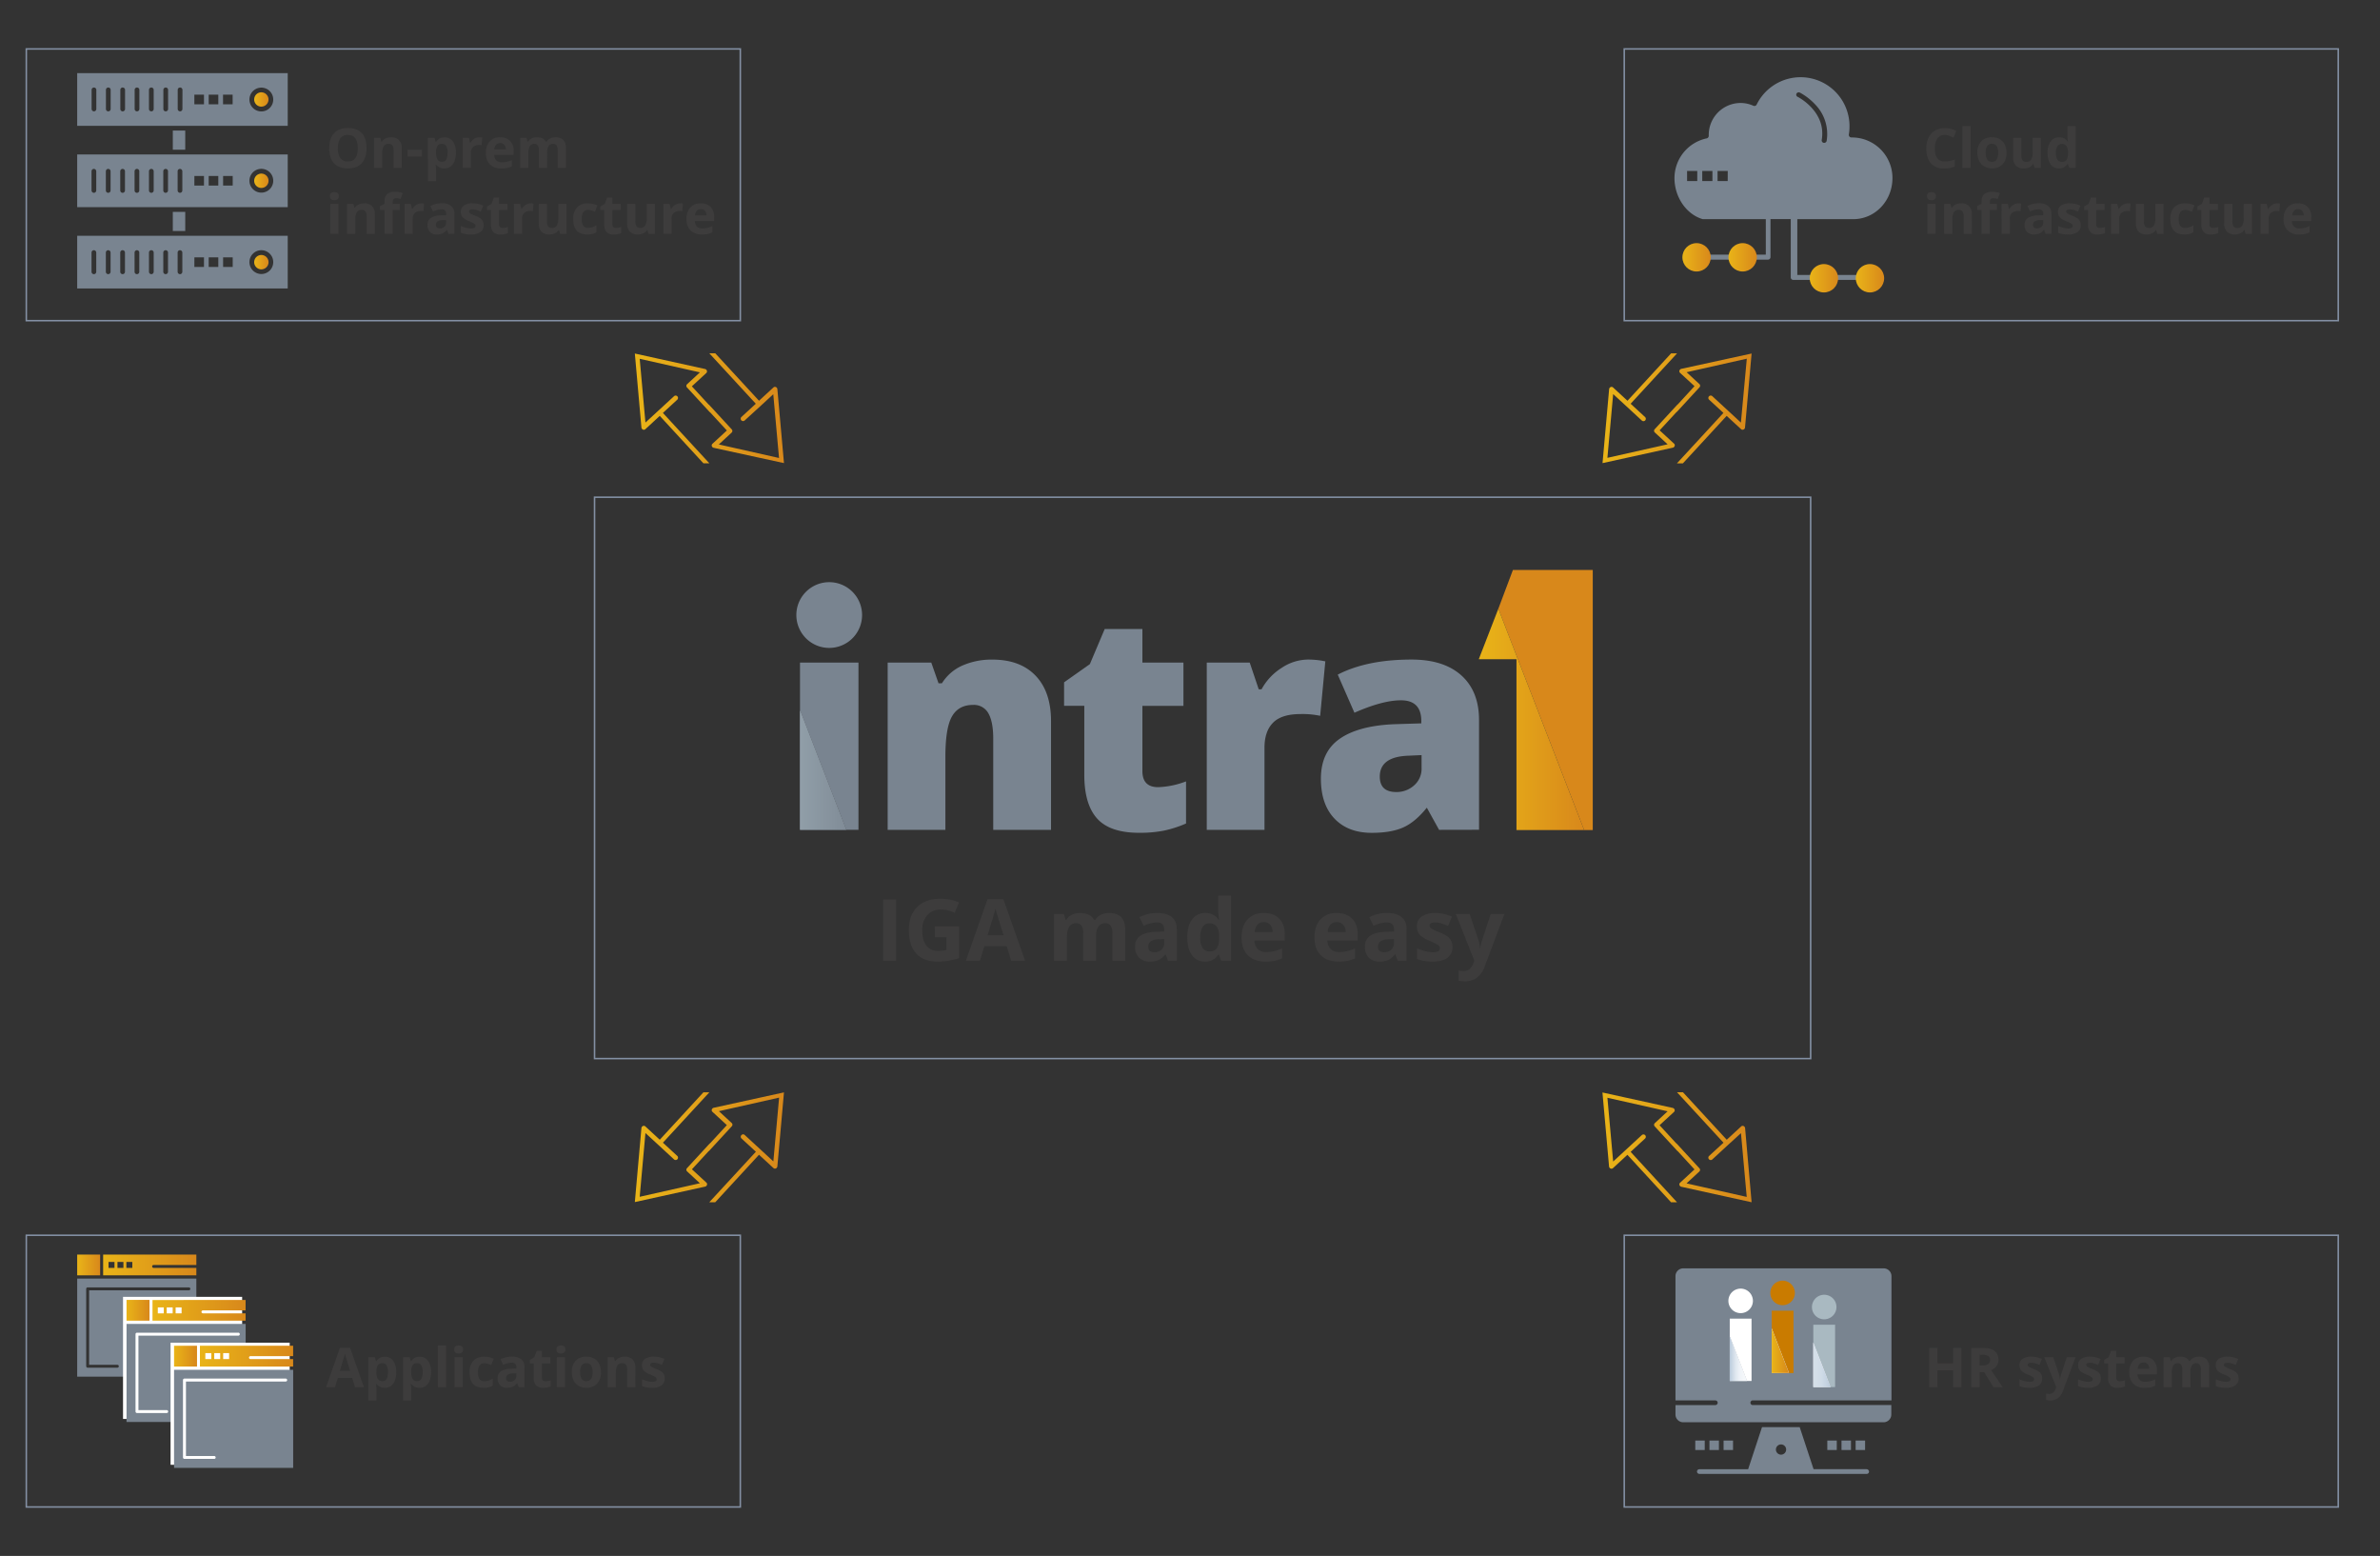<svg id="Layer_1" data-name="Layer 1" xmlns="http://www.w3.org/2000/svg" xmlns:xlink="http://www.w3.org/1999/xlink" viewBox="0 0 1200 784.28"><rect x="0" y="0" width="1200" height="784.28" fill="#333333" stroke="none"/><defs><linearGradient id="New_Gradient_Swatch_3" x1="807.93" y1="554.07" x2="883.16" y2="554.07" gradientTransform="matrix(1, 0, 0, -1, 0, 1132.36)" gradientUnits="userSpaceOnUse"><stop offset="0" stop-color="#e9b418"/><stop offset="1" stop-color="#d8881b"/></linearGradient><linearGradient id="New_Gradient_Swatch_3-2" x1="848.28" y1="129.7" x2="862.57" y2="129.7" gradientTransform="matrix(1, 0, 0, 1, 0, 0)" xlink:href="#New_Gradient_Swatch_3"/><linearGradient id="New_Gradient_Swatch_3-3" x1="871.5" y1="129.7" x2="885.8" y2="129.7" gradientTransform="matrix(1, 0, 0, 1, 0, 0)" xlink:href="#New_Gradient_Swatch_3"/><linearGradient id="New_Gradient_Swatch_3-4" x1="912.47" y1="140.26" x2="926.76" y2="140.26" gradientTransform="matrix(1, 0, 0, 1, 0, 0)" xlink:href="#New_Gradient_Swatch_3"/><linearGradient id="New_Gradient_Swatch_3-5" x1="935.7" y1="140.26" x2="949.99" y2="140.26" gradientTransform="matrix(1, 0, 0, 1, 0, 0)" xlink:href="#New_Gradient_Swatch_3"/><linearGradient id="New_Gradient_Swatch_3-6" x1="128.16" y1="132.15" x2="135.38" y2="132.15" gradientTransform="matrix(1, 0, 0, 1, 0, 0)" xlink:href="#New_Gradient_Swatch_3"/><linearGradient id="New_Gradient_Swatch_3-7" x1="128.16" y1="50.14" x2="135.38" y2="50.14" gradientTransform="matrix(1, 0, 0, 1, 0, 0)" xlink:href="#New_Gradient_Swatch_3"/><linearGradient id="New_Gradient_Swatch_3-8" x1="128.16" y1="91.13" x2="135.38" y2="91.13" gradientTransform="matrix(1, 0, 0, 1, 0, 0)" xlink:href="#New_Gradient_Swatch_3"/><linearGradient id="linear-gradient" x1="872.14" y1="684.84" x2="880.83" y2="684.84" gradientUnits="userSpaceOnUse"><stop offset="0" stop-color="#b8c9db"/><stop offset="0.15" stop-color="#cbd8e5"/><stop offset="0.38" stop-color="#e2e9f1"/><stop offset="0.6" stop-color="#eff3f8"/><stop offset="0.8" stop-color="#f4f7fa"/></linearGradient><linearGradient id="New_Gradient_Swatch_3-9" x1="893.3" y1="680.84" x2="901.99" y2="680.84" gradientTransform="matrix(1, 0, 0, 1, 0, 0)" xlink:href="#New_Gradient_Swatch_3"/><linearGradient id="linear-gradient-2" x1="914.27" y1="687.92" x2="922.97" y2="687.92" gradientUnits="userSpaceOnUse"><stop offset="0.2" stop-color="#d4dfe9"/><stop offset="0.5" stop-color="#cfdbe7"/><stop offset="0.83" stop-color="#c2d1e0"/><stop offset="1" stop-color="#b8c9db"/></linearGradient><linearGradient id="New_Gradient_Swatch_1" x1="313.07" y1="388.11" x2="434.92" y2="388.11" gradientUnits="userSpaceOnUse"><stop offset="0.2" stop-color="#a9b9c1"/><stop offset="0.41" stop-color="#a5b4bd"/><stop offset="0.65" stop-color="#98a7b0"/><stop offset="0.89" stop-color="#84909b"/><stop offset="1" stop-color="#798490"/></linearGradient><linearGradient id="New_Gradient_Swatch_3-10" x1="745.6" y1="362.63" x2="798.73" y2="362.63" gradientTransform="matrix(1, 0, 0, 1, 0, 0)" xlink:href="#New_Gradient_Swatch_3"/><linearGradient id="New_Gradient_Swatch_3-11" x1="52.01" y1="637.62" x2="98.96" y2="637.62" gradientTransform="matrix(1, 0, 0, 1, 0, 0)" xlink:href="#New_Gradient_Swatch_3"/><linearGradient id="New_Gradient_Swatch_3-12" x1="38.92" y1="637.62" x2="50.51" y2="637.62" gradientTransform="matrix(1, 0, 0, 1, 0, 0)" xlink:href="#New_Gradient_Swatch_3"/><linearGradient id="New_Gradient_Swatch_3-13" x1="76.89" y1="660.47" x2="123.83" y2="660.47" gradientTransform="matrix(1, 0, 0, 1, 0, 0)" xlink:href="#New_Gradient_Swatch_3"/><linearGradient id="New_Gradient_Swatch_3-14" x1="63.8" y1="660.47" x2="75.38" y2="660.47" gradientTransform="matrix(1, 0, 0, 1, 0, 0)" xlink:href="#New_Gradient_Swatch_3"/><linearGradient id="New_Gradient_Swatch_3-15" x1="100.85" y1="683.58" x2="147.8" y2="683.58" gradientTransform="matrix(1, 0, 0, 1, 0, 0)" xlink:href="#New_Gradient_Swatch_3"/><linearGradient id="New_Gradient_Swatch_3-16" x1="87.76" y1="683.58" x2="99.34" y2="683.58" gradientTransform="matrix(1, 0, 0, 1, 0, 0)" xlink:href="#New_Gradient_Swatch_3"/><linearGradient id="New_Gradient_Swatch_3-17" x1="320.05" y1="578.3" x2="395.28" y2="578.3" gradientTransform="matrix(1, 0, 0, 1, 0, 0)" xlink:href="#New_Gradient_Swatch_3"/><linearGradient id="New_Gradient_Swatch_3-18" x1="807.93" y1="907.87" x2="883.16" y2="907.87" gradientTransform="translate(0 -702.04)" xlink:href="#New_Gradient_Swatch_3"/><linearGradient id="New_Gradient_Swatch_3-19" x1="320.05" y1="224.5" x2="395.28" y2="224.5" gradientTransform="matrix(1, 0, 0, -1, 0, 430.32)" xlink:href="#New_Gradient_Swatch_3"/></defs><path d="M847.72,598.2a1.31,1.31,0,0,1-.93-.85,1.11,1.11,0,0,1,.28-1.16l7.3-6.73L846,580.34a1.39,1.39,0,0,1-.31-.23l-11.36-12.32a1.15,1.15,0,0,1,0-1.63l6.49-6-30.36-6.82,2.9,32.14,6.38-5.88,8.1-7.48a1.2,1.2,0,0,1,1.63,1.76l-7.3,6.73L845.54,606h-3l-22-23.9-7.3,6.73a1.09,1.09,0,0,1-1.2.17,1.26,1.26,0,0,1-.75-1l-3.33-37.32,35.44,7.78a1.31,1.31,0,0,1,.93.85,1.1,1.1,0,0,1-.28,1.16l-7.3,6.72,8.42,9.13a1.14,1.14,0,0,1,.31.23l11.35,12.32a1.15,1.15,0,0,1,0,1.63l-6.48,6,30.35,6.82-2.9-32.14L871.4,577l-8.11,7.48a1.2,1.2,0,0,1-1.62-1.76L869,576l-23.45-25.44h3l22.08,23.94,7.29-6.73a1.13,1.13,0,0,1,1.21-.17,1.31,1.31,0,0,1,.75,1L883.16,606Z" fill="url(#New_Gradient_Swatch_3)"/><rect x="299.77" y="250.63" width="613.16" height="282.96" fill="none" stroke="#8390a4" stroke-miterlimit="10" stroke-width="0.77"/><path d="M942.69,133.47a6.41,6.41,0,0,0-6.27,5.13H926c0-.17-.09-.34-.13-.5s0,0,0-.09a1.72,1.72,0,0,0-.17-.46s0,0,0-.09a1.32,1.32,0,0,0-.21-.41s0-.05,0-.05c-.09-.17-.17-.29-.25-.42h0a3.32,3.32,0,0,0-.3-.42l0,0c-.09-.13-.21-.25-.3-.38l0,0a1.33,1.33,0,0,0-.33-.34l0,0c-.12-.12-.25-.21-.37-.34h0a4.28,4.28,0,0,0-.38-.29l0,0-.38-.26s0,0-.09,0a1.88,1.88,0,0,0-.42-.22,0,0,0,0,1,0,0l-.46-.21h0a3,3,0,0,1-.46-.17h-.09l-.46-.12h-.09c-.16,0-.33,0-.5-.09h-.08c-.17,0-.34,0-.51,0a2.07,2.07,0,0,0-.5,0h-.09a1.76,1.76,0,0,0-.5.09h-.09l-.46.12h-.08a2,2,0,0,0-.47.17h0a2.35,2.35,0,0,0-.46.21,0,0,0,0,0,0,0c-.13.09-.3.13-.42.22s0,0-.09,0l-.37.26-.05,0c-.12.09-.25.21-.37.29h0c-.13.13-.26.22-.38.34l0,0-.34.34,0,0c-.09.13-.21.25-.3.38l0,0c-.08.13-.17.25-.29.42h0c-.09.13-.17.3-.26.42s0,.05,0,.05-.12.29-.21.41,0,0,0,.09-.13.29-.17.46,0,0,0,.09-.09.33-.13.5h-7.78V110.46H935c10.77-.33,19.18-9.46,19.18-20.73a20.42,20.42,0,0,0-20.36-20.44h-.34a1.35,1.35,0,0,1-1-.46,1.33,1.33,0,0,1-.3-1,23.29,23.29,0,0,0,.34-4.12,24.67,24.67,0,0,0-46.81-11,1.26,1.26,0,0,1-1.68.59,15.67,15.67,0,0,0-6.48-1.39,16.09,16.09,0,0,0-16,16.11v.42a1.31,1.31,0,0,1-1,1.3,20.5,20.5,0,0,0-16.28,20c0,9.63,6,18.34,14.26,20.73h31.79v17.88H885c0-.17-.09-.34-.13-.5v-.09a1.72,1.72,0,0,0-.17-.46s0,0,0-.09a1.38,1.38,0,0,0-.21-.42,0,0,0,0,0,0,0c-.09-.17-.17-.29-.25-.42h0a2.32,2.32,0,0,0-.3-.42l0,0c-.08-.13-.21-.26-.29-.38l0,0a1.19,1.19,0,0,0-.33-.34l0,0-.75-.63,0,0a4.06,4.06,0,0,0-.43-.26s0,0-.08,0a2.06,2.06,0,0,0-.42-.21,0,0,0,0,1,0,0c-.17-.09-.3-.13-.47-.21s-.33-.13-.46-.17h-.08l-.46-.13h-.09c-.17,0-.34,0-.5-.08h-.09c-.17,0-.33,0-.5,0a2.19,2.19,0,0,0-.51,0h-.08a2.26,2.26,0,0,0-.51.08h-.08l-.46.13H877a1.68,1.68,0,0,0-.46.17,1.88,1.88,0,0,0-.46.21,0,0,0,0,0,0,0c-.13.09-.3.13-.42.21s-.05,0-.09,0a3.08,3.08,0,0,1-.42.26l0,0c-.25.21-.55.42-.76.63l0,0-.34.34,0,0c-.08.12-.21.25-.29.38l0,0c-.08.12-.16.25-.29.42h0l-.25.42a0,0,0,0,1,0,0c-.09.13-.13.3-.21.42s-.05,0-.05.09-.12.29-.16.46v.09c0,.16-.09.33-.13.5H861.9a6.39,6.39,0,1,0,0,2.52h10.47a6.39,6.39,0,0,0,12.53,0h6.52a1.26,1.26,0,0,0,1.26-1.26V110.42H902.9v29.4a1.26,1.26,0,0,0,1.26,1.26h9.09a6.39,6.39,0,0,0,12.53,0h10.47a6.39,6.39,0,0,0,12.66-1.26A6.13,6.13,0,0,0,942.69,133.47ZM905.76,47.25a1.32,1.32,0,0,1,1.73-.58,29.78,29.78,0,0,1,7.74,6A21.32,21.32,0,0,1,921,71a1.24,1.24,0,0,1-1.27,1h-.21a1.26,1.26,0,0,1-1-1.47c1-5.93-.71-11.36-5-16.11a27.89,27.89,0,0,0-7-5.55A1.2,1.2,0,0,1,905.76,47.25Zm-50,44h-5.13V86.16h5.13Zm7.65,0h-5.13V86.16h5.13Zm7.7,0H866V86.16h5.13Z" fill="#798490"/><circle cx="855.42" cy="129.7" r="7.15" fill="url(#New_Gradient_Swatch_3-2)"/><circle cx="878.65" cy="129.7" r="7.15" fill="url(#New_Gradient_Swatch_3-3)"/><circle cx="919.62" cy="140.26" r="7.15" fill="url(#New_Gradient_Swatch_3-4)"/><circle cx="942.84" cy="140.26" r="7.15" fill="url(#New_Gradient_Swatch_3-5)"/><path d="M38.92,104.42H145.07V77.87H38.92ZM131.77,85.1a6,6,0,1,1-6,6A6,6,0,0,1,131.77,85.1Zm-19.28,3.61h4.84v4.84h-4.84Zm-7.26,0h4.84v4.84h-4.84Zm-7.22,0h4.84v4.84H98Zm-8.45-2.39a1.19,1.19,0,0,1,1.18-1.19,1.22,1.22,0,0,1,1.19,1.19V96a1.19,1.19,0,0,1-1.19,1.19A1.22,1.22,0,0,1,89.56,96Zm-7.23,0a1.19,1.19,0,0,1,2.38,0V96a1.19,1.19,0,0,1-2.38,0Zm-7.22,0a1.19,1.19,0,0,1,2.38,0V96a1.19,1.19,0,0,1-2.38,0Zm-7.26,0a1.19,1.19,0,1,1,2.38,0V96a1.19,1.19,0,1,1-2.38,0Zm-7.22,0a1.19,1.19,0,0,1,2.38,0V96a1.19,1.19,0,0,1-2.38,0Zm-7.26,0a1.19,1.19,0,0,1,2.38,0V96a1.19,1.19,0,1,1-2.38,0Zm-7.22,0a1.19,1.19,0,0,1,1.19-1.19,1.23,1.23,0,0,1,1.19,1.19V96a1.2,1.2,0,0,1-1.19,1.19A1.22,1.22,0,0,1,46.15,96Z" fill="#798490"/><rect x="87.13" y="106.8" width="6.27" height="9.64" fill="#798490"/><rect x="87.13" y="65.81" width="6.27" height="9.65" fill="#798490"/><path d="M131.77,135.77a3.62,3.62,0,1,0-3.61-3.61A3.62,3.62,0,0,0,131.77,135.77Z" fill="url(#New_Gradient_Swatch_3-6)"/><path d="M131.77,46.53a3.61,3.61,0,1,0,3.61,3.61A3.62,3.62,0,0,0,131.77,46.53Z" fill="url(#New_Gradient_Swatch_3-7)"/><path d="M38.92,36.88V63.43H145.07V36.88Zm9.65,18.06a1.2,1.2,0,0,1-1.19,1.19,1.22,1.22,0,0,1-1.19-1.19V45.3a1.19,1.19,0,0,1,1.19-1.19,1.22,1.22,0,0,1,1.19,1.19Zm7.22,0a1.19,1.19,0,0,1-2.38,0V45.3a1.19,1.19,0,1,1,2.38,0Zm7.26,0a1.19,1.19,0,0,1-2.38,0V45.3a1.19,1.19,0,0,1,2.38,0Zm7.22,0a1.19,1.19,0,0,1-2.38,0V45.3a1.19,1.19,0,0,1,2.38,0Zm7.22,0a1.19,1.19,0,0,1-2.38,0V45.3a1.19,1.19,0,0,1,2.38,0Zm7.26,0a1.19,1.19,0,0,1-2.38,0V45.3a1.19,1.19,0,0,1,2.38,0Zm7.22,0a1.19,1.19,0,0,1-1.19,1.19,1.22,1.22,0,0,1-1.18-1.19V45.3a1.18,1.18,0,0,1,1.18-1.19A1.21,1.21,0,0,1,92,45.3Zm10.88-2.38H98V47.72h4.84Zm7.22,0h-4.84V47.72h4.84Zm7.22,0h-4.84V47.72h4.84Zm14.48,3.61a6,6,0,1,1,6-6A6,6,0,0,1,131.77,56.17Z" fill="#798490"/><path d="M38.92,145.41H145.07V118.86H38.92Zm92.85-19.29a6,6,0,1,1-6,6A6,6,0,0,1,131.77,126.12Zm-19.28,3.61h4.84v4.84h-4.84Zm-7.26,0h4.84v4.84h-4.84Zm-7.22,0h4.84v4.84H98Zm-8.45-2.42a1.19,1.19,0,0,1,1.18-1.19,1.22,1.22,0,0,1,1.19,1.19V137a1.19,1.19,0,0,1-1.19,1.2,1.22,1.22,0,0,1-1.18-1.2Zm-7.23,0a1.19,1.19,0,0,1,2.38,0V137a1.19,1.19,0,1,1-2.38,0Zm-7.22,0a1.19,1.19,0,0,1,2.38,0V137a1.19,1.19,0,1,1-2.38,0Zm-7.26,0a1.19,1.19,0,0,1,2.38,0V137a1.19,1.19,0,1,1-2.38,0Zm-7.22,0a1.19,1.19,0,0,1,2.38,0V137a1.19,1.19,0,1,1-2.38,0Zm-7.26,0a1.19,1.19,0,1,1,2.38,0V137a1.19,1.19,0,1,1-2.38,0Zm-7.22,0a1.19,1.19,0,0,1,1.19-1.19,1.23,1.23,0,0,1,1.19,1.19V137a1.2,1.2,0,0,1-1.19,1.2,1.22,1.22,0,0,1-1.19-1.2Z" fill="#798490"/><path d="M131.77,94.74a3.62,3.62,0,1,0-3.61-3.61A3.62,3.62,0,0,0,131.77,94.74Z" fill="url(#New_Gradient_Swatch_3-8)"/><path d="M883.86,705.9h69.82V643.24a3.92,3.92,0,0,0-3.91-3.91H848.69a3.92,3.92,0,0,0-3.91,3.91V705.9h20.11a1.18,1.18,0,0,1,1.17,1.17,1.21,1.21,0,0,1-1.17,1.18H844.78V713a3.92,3.92,0,0,0,3.91,3.91h101a3.92,3.92,0,0,0,3.91-3.91v-4.77H883.86a1.18,1.18,0,1,1,0-2.35Z" fill="#798490"/><path d="M941.12,740.56H914.41l-7-21.2h-19l-7,21.23h-24.6a1.18,1.18,0,0,0-1.18,1.18,1.21,1.21,0,0,0,1.18,1.17H941.2a1.17,1.17,0,0,0,1.17-1.17A1.27,1.27,0,0,0,941.12,740.56ZM898,733.24a2.58,2.58,0,1,1,0-5.16,2.58,2.58,0,1,1,0,5.16Z" fill="#798490"/><rect x="854.76" y="726.12" width="4.77" height="4.77" fill="#798490"/><rect x="861.91" y="726.12" width="4.77" height="4.77" fill="#798490"/><rect x="869.03" y="726.12" width="4.77" height="4.77" fill="#798490"/><rect x="921.33" y="726.12" width="4.77" height="4.77" fill="#798490"/><rect x="928.49" y="726.12" width="4.77" height="4.77" fill="#798490"/><rect x="935.61" y="726.12" width="4.77" height="4.77" fill="#798490"/><path d="M877.6,661.9a6.18,6.18,0,1,0-6.14-6.15A6.17,6.17,0,0,0,877.6,661.9Z" fill="#fff"/><polygon points="883.13 696.09 883.13 664.66 872.14 664.66 872.14 673.59 880.83 696.09 883.13 696.09" fill="#fff"/><polygon points="880.83 696.09 872.14 673.59 872.14 696.09 880.83 696.09" fill="#fff"/><polygon points="880.83 696.09 872.14 673.59 872.14 696.09 880.83 696.09" fill="url(#linear-gradient)"/><path d="M898.76,657.9a6.18,6.18,0,1,0-6.15-6.15A6.18,6.18,0,0,0,898.76,657.9Z" fill="#c97b00"/><polygon points="904.29 692.09 904.29 660.66 893.3 660.66 893.3 669.59 901.99 692.09 904.29 692.09" fill="#c97b00"/><polygon points="901.99 692.09 893.3 669.59 893.3 692.09 901.99 692.09" fill="#fff"/><polygon points="901.99 692.09 893.3 669.59 893.3 692.09 901.99 692.09" fill="url(#New_Gradient_Swatch_3-9)"/><path d="M919.73,665a6.18,6.18,0,1,0-6.14-6.14A6.12,6.12,0,0,0,919.73,665Z" fill="#a9b9c1"/><polygon points="925.26 699.17 925.26 667.74 914.27 667.74 914.27 676.68 922.97 699.17 925.26 699.17" fill="#a9b9c1"/><polygon points="922.97 699.17 914.27 676.68 914.27 699.17 922.97 699.17" fill="#fff"/><polygon points="922.97 699.17 914.27 676.68 914.27 699.17 922.97 699.17" fill="url(#linear-gradient-2)"/><path d="M445.29,484.26V453.4h6.55v30.86Z" fill="#3d3c3c"/><path d="M471.33,466.93h12.24v16a34.18,34.18,0,0,1-5.6,1.37,36.73,36.73,0,0,1-5.38.39q-7,0-10.67-4.11t-3.69-11.79q0-7.49,4.28-11.66T474.37,453a22.89,22.89,0,0,1,9.16,1.9l-2.18,5.24a15.46,15.46,0,0,0-7-1.69,8.7,8.7,0,0,0-6.8,2.85,11.06,11.06,0,0,0-2.55,7.66q0,5,2.06,7.68a7.11,7.11,0,0,0,6,2.65,21.2,21.2,0,0,0,4.16-.42v-6.44h-5.84Z" fill="#3d3c3c"/><path d="M509.82,484.26l-2.24-7.34H496.33l-2.24,7.34H487l10.9-31h8l10.94,31ZM506,471.43q-3.11-10-3.5-11.3c-.26-.87-.44-1.56-.56-2.07q-.69,2.7-4,13.37Z" fill="#3d3c3c"/><path d="M552.62,484.26h-6.44V470.48a7,7,0,0,0-.86-3.84,3,3,0,0,0-2.69-1.27,3.9,3.9,0,0,0-3.59,1.81c-.75,1.21-1.12,3.21-1.12,6v11.1h-6.44v-23.6h4.92l.87,3h.35a6.6,6.6,0,0,1,2.75-2.55,9,9,0,0,1,4.12-.92q5.29,0,7.18,3.47h.57a6.37,6.37,0,0,1,2.79-2.56,9.45,9.45,0,0,1,4.17-.91q4,0,6.07,2.06c1.38,1.38,2.06,3.58,2.06,6.6v15.39h-6.46V470.48a7,7,0,0,0-.85-3.84,3,3,0,0,0-2.69-1.27,4,4,0,0,0-3.54,1.69q-1.17,1.68-1.17,5.36Z" fill="#3d3c3c"/><path d="M588.93,484.26l-1.24-3.2h-.17a9.54,9.54,0,0,1-3.35,2.84,10.93,10.93,0,0,1-4.48.79,7.25,7.25,0,0,1-5.36-1.95,7.44,7.44,0,0,1-2-5.53,6.24,6.24,0,0,1,2.63-5.54q2.63-1.79,7.93-2l4.09-.12v-1q0-3.58-3.67-3.59a16.73,16.73,0,0,0-6.65,1.71l-2.13-4.34a19,19,0,0,1,9-2.14q4.75,0,7.29,2.07t2.53,6.29v15.73ZM587,473.33l-2.49.08a8.13,8.13,0,0,0-4.18,1,3.2,3.2,0,0,0-1.37,2.83q0,2.73,3.12,2.73a4.93,4.93,0,0,0,3.58-1.29,4.5,4.5,0,0,0,1.34-3.42Z" fill="#3d3c3c"/><path d="M607.54,484.69a7.67,7.67,0,0,1-6.54-3.23c-1.58-2.16-2.38-5.14-2.38-9s.81-6.88,2.42-9a7.86,7.86,0,0,1,6.66-3.25,7.7,7.7,0,0,1,6.8,3.47h.21a26.64,26.64,0,0,1-.48-4.71v-7.56h6.46v32.85h-4.94l-1.25-3.06h-.27A7.37,7.37,0,0,1,607.54,484.69Zm2.25-5.13a4.38,4.38,0,0,0,3.63-1.44c.76-1,1.18-2.58,1.25-4.88v-.69c0-2.54-.39-4.35-1.17-5.45a4.34,4.34,0,0,0-3.81-1.65,3.78,3.78,0,0,0-3.35,1.83,9.8,9.8,0,0,0-1.19,5.31,9.24,9.24,0,0,0,1.2,5.22A3.92,3.92,0,0,0,609.79,479.56Z" fill="#3d3c3c"/><path d="M638.11,484.69q-5.7,0-8.91-3.15T626,472.63q0-5.94,3-9.17a10.55,10.55,0,0,1,8.2-3.25q5,0,7.79,2.86t2.79,7.87v3.13H632.51a6.2,6.2,0,0,0,1.63,4.28,5.69,5.69,0,0,0,4.26,1.54,17.5,17.5,0,0,0,4-.44,21.13,21.13,0,0,0,4-1.41v5a15.59,15.59,0,0,1-3.61,1.26A23.14,23.14,0,0,1,638.11,484.69Zm-.91-19.89a4.09,4.09,0,0,0-3.21,1.3,6,6,0,0,0-1.33,3.68h9a5.32,5.32,0,0,0-1.25-3.68A4.19,4.19,0,0,0,637.2,464.8Z" fill="#3d3c3c"/><path d="M674.89,484.69q-5.7,0-8.91-3.15t-3.21-8.91q0-5.94,3-9.17a10.55,10.55,0,0,1,8.2-3.25c3.34,0,5.93,1,7.79,2.86s2.79,4.52,2.79,7.87v3.13H669.29a6.2,6.2,0,0,0,1.63,4.28,5.72,5.72,0,0,0,4.27,1.54,17.47,17.47,0,0,0,4-.44,20.89,20.89,0,0,0,4-1.41v5a15.59,15.59,0,0,1-3.61,1.26A23.14,23.14,0,0,1,674.89,484.69ZM674,464.8a4.09,4.09,0,0,0-3.21,1.3,6.05,6.05,0,0,0-1.33,3.68h9a5.32,5.32,0,0,0-1.25-3.68A4.19,4.19,0,0,0,674,464.8Z" fill="#3d3c3c"/><path d="M704.75,484.26l-1.25-3.2h-.17A9.54,9.54,0,0,1,700,483.9a10.9,10.9,0,0,1-4.48.79,7.26,7.26,0,0,1-5.36-1.95,7.44,7.44,0,0,1-1.95-5.53,6.24,6.24,0,0,1,2.63-5.54c1.75-1.19,4.4-1.85,7.93-2l4.1-.12v-1q0-3.58-3.68-3.59a16.77,16.77,0,0,0-6.65,1.71l-2.13-4.34a19.08,19.08,0,0,1,9-2.14q4.74,0,7.28,2.07t2.53,6.29v15.73Zm-1.9-10.93-2.5.08a8.13,8.13,0,0,0-4.18,1,3.2,3.2,0,0,0-1.37,2.83c0,1.82,1,2.73,3.13,2.73a4.92,4.92,0,0,0,3.57-1.29,4.51,4.51,0,0,0,1.35-3.42Z" fill="#3d3c3c"/><path d="M732.34,477.25a6.51,6.51,0,0,1-2.52,5.54c-1.68,1.26-4.2,1.9-7.55,1.9a23.85,23.85,0,0,1-4.39-.35,16,16,0,0,1-3.4-1V478a22,22,0,0,0,4,1.42,16.39,16.39,0,0,0,4,.57c2.34,0,3.51-.68,3.51-2a1.67,1.67,0,0,0-.47-1.23,6.56,6.56,0,0,0-1.6-1.08c-.76-.4-1.78-.87-3-1.41a18.37,18.37,0,0,1-4-2.11A5.79,5.79,0,0,1,715,469.9a7.33,7.33,0,0,1-.58-3.1,5.59,5.59,0,0,1,2.44-4.86,11.84,11.84,0,0,1,6.91-1.73,19.64,19.64,0,0,1,8.3,1.86l-1.94,4.65c-1.19-.51-2.29-.92-3.32-1.25a10.49,10.49,0,0,0-3.14-.48c-1.9,0-2.85.51-2.85,1.54a1.8,1.8,0,0,0,.91,1.5,25.63,25.63,0,0,0,4,1.88,18.39,18.39,0,0,1,4.05,2.09,6.14,6.14,0,0,1,1.9,2.23A6.9,6.9,0,0,1,732.34,477.25Z" fill="#3d3c3c"/><path d="M734,460.66h7l4.46,13.28a18.34,18.34,0,0,1,.78,4.1h.12a18.43,18.43,0,0,1,.91-4.1l4.37-13.28h6.91l-10,26.62a11.49,11.49,0,0,1-3.92,5.54,9.88,9.88,0,0,1-5.94,1.83,14.9,14.9,0,0,1-3.27-.36v-5.11a10.6,10.6,0,0,0,2.53.28,4.57,4.57,0,0,0,3-1,6.7,6.7,0,0,0,2-3.15l.38-1.16Z" fill="#3d3c3c"/><path d="M418,326.59a16.57,16.57,0,1,0-16.48-16.48A16.57,16.57,0,0,0,418,326.59Z" fill="#798490"/><polygon points="432.84 418.27 432.84 333.99 403.36 333.99 403.36 357.95 426.68 418.27 432.84 418.27" fill="#798490"/><polygon points="426.68 418.27 403.36 357.95 403.36 418.27 426.68 418.27" fill="#798490"/><polygon points="426.68 418.27 403.36 357.95 403.36 418.27 426.68 418.27" fill="url(#New_Gradient_Swatch_1)"/><polygon points="762.82 287.29 755.46 306.85 798.73 418.41 803.07 418.41 803.07 287.29 762.82 287.29" fill="#d8881b"/><polygon points="745.6 332.3 764.61 332.3 764.61 418.41 798.73 418.41 755.46 306.85 745.6 332.3" fill="url(#New_Gradient_Swatch_3-10)"/><path d="M500.79,418.29v-46q0-8.4-2.42-12.69a8.29,8.29,0,0,0-7.78-4.28c-4.92,0-8.46,2-10.65,5.88s-3.27,10.65-3.27,20.18v36.92H447.56V334h22l3.65,10.42h1.71a23.11,23.11,0,0,1,10.31-8.94,36.5,36.5,0,0,1,15.15-3q14,0,21.77,8.11t7.78,22.86v54.86Z" fill="#798490"/><path d="M583.93,396.78A43.21,43.21,0,0,0,598,393.87v21.22a57.27,57.27,0,0,1-11.2,3.61,63.41,63.41,0,0,1-12.47,1.08q-14.67,0-21.15-7.18t-6.47-22.08V355.76h-10.2V343.92l13-9.16L557,317.05H576V334h20.69v21.81H576v32.83Q576,396.78,583.93,396.78Z" fill="#798490"/><path d="M659.37,332.46a42.82,42.82,0,0,1,7.22.59l1.64.3-2.6,27.47a42.72,42.72,0,0,0-9.91-.89q-9.53,0-13.84,4.35t-4.32,12.55v41.46H608.45V334h21.67l4.54,13.47h1.41a29.09,29.09,0,0,1,10.16-10.83A24.29,24.29,0,0,1,659.37,332.46Z" fill="#798490"/><path d="M725.59,418.29l-6.18-11.17q-5.88,7.31-12,10t-15.78,2.68q-11.91,0-18.76-7.15T666,392.53q0-13.47,9.38-20.06t27.17-7.41l14.07-.44v-1.19q0-10.43-10.27-10.43-9.24,0-23.45,6.26l-8.41-19.21q14.73-7.59,37.22-7.59,16.23,0,25.12,8t8.9,22.48v55.31ZM704,399.23a13.1,13.1,0,0,0,9-3.35,11.09,11.09,0,0,0,3.76-8.71v-6.55l-6.7.3q-14.37.52-14.37,10.57Q695.73,399.23,704,399.23Z" fill="#798490"/><rect x="818.95" y="622.65" width="360" height="136.96" fill="none" stroke="#8390a4" stroke-miterlimit="10" stroke-width="0.77"/><rect x="13.27" y="622.65" width="360" height="136.96" fill="none" stroke="#8390a4" stroke-miterlimit="10" stroke-width="0.77"/><path d="M184.81,74.7q0,4.92-2.43,7.56t-7,2.64q-4.54,0-7-2.64C166.78,80.5,166,78,166,74.68s.82-5.81,2.45-7.55,4-2.61,7-2.61,5.37.88,7,2.63S184.81,71.42,184.81,74.7Zm-14.45,0a8.26,8.26,0,0,0,1.26,5,4.42,4.42,0,0,0,3.77,1.68c3.35,0,5-2.22,5-6.68s-1.66-6.69-5-6.69a4.45,4.45,0,0,0-3.78,1.69A8.21,8.21,0,0,0,170.36,74.7Z" fill="#3d3c3c"/><path d="M202.57,84.63h-4.13V75.79a4.34,4.34,0,0,0-.58-2.46,2.12,2.12,0,0,0-1.86-.82,2.78,2.78,0,0,0-2.5,1.16,7.11,7.11,0,0,0-.78,3.84v7.12h-4.13V69.49h3.16l.55,1.94h.23a4.35,4.35,0,0,1,1.91-1.66,6.35,6.35,0,0,1,2.75-.56,5.3,5.3,0,0,1,4,1.42,5.77,5.77,0,0,1,1.37,4.13Z" fill="#3d3c3c"/><path d="M205.48,78.89V75.5h7.27v3.39Z" fill="#3d3c3c"/><path d="M224.06,84.9A5,5,0,0,1,219.88,83h-.22c.14,1.26.22,2,.22,2.19v6.13h-4.13V69.49h3.35l.59,2h.19a4.77,4.77,0,0,1,4.29-2.24,4.91,4.91,0,0,1,4.2,2.07A9.58,9.58,0,0,1,229.88,77a11.3,11.3,0,0,1-.71,4.22,6,6,0,0,1-2,2.72A5.23,5.23,0,0,1,224.06,84.9Zm-1.22-12.39a2.59,2.59,0,0,0-2.23.94,5.36,5.36,0,0,0-.73,3.11V77a6.4,6.4,0,0,0,.72,3.49,2.6,2.6,0,0,0,2.3,1.06q2.78,0,2.77-4.58a6.58,6.58,0,0,0-.68-3.35A2.33,2.33,0,0,0,222.84,72.51Z" fill="#3d3c3c"/><path d="M241.75,69.21a6.71,6.71,0,0,1,1.39.12l-.31,3.87a4.75,4.75,0,0,0-1.22-.13,4.37,4.37,0,0,0-3.08,1,3.71,3.71,0,0,0-1.1,2.85v7.7H233.3V69.49h3.13L237,72h.2a5.7,5.7,0,0,1,1.9-2.06A4.77,4.77,0,0,1,241.75,69.21Z" fill="#3d3c3c"/><path d="M252.74,84.9a7.79,7.79,0,0,1-5.71-2A7.64,7.64,0,0,1,245,77.17a8.41,8.41,0,0,1,1.9-5.89,6.81,6.81,0,0,1,5.27-2.07,6.69,6.69,0,0,1,5,1.82,7,7,0,0,1,1.79,5.06v2h-9.76a4,4,0,0,0,1,2.75,3.66,3.66,0,0,0,2.73,1,11.29,11.29,0,0,0,2.59-.29,13.49,13.49,0,0,0,2.55-.9v3.19a10.12,10.12,0,0,1-2.32.81A15,15,0,0,1,252.74,84.9Zm-.58-12.76a2.63,2.63,0,0,0-2.06.84,3.86,3.86,0,0,0-.85,2.36h5.8a3.46,3.46,0,0,0-.8-2.36A2.71,2.71,0,0,0,252.16,72.14Z" fill="#3d3c3c"/><path d="M275.83,84.63H271.7V75.79a4.53,4.53,0,0,0-.54-2.46,1.94,1.94,0,0,0-1.73-.82,2.5,2.5,0,0,0-2.3,1.16,7.66,7.66,0,0,0-.72,3.84v7.12h-4.13V69.49h3.15l.56,1.94h.23A4.15,4.15,0,0,1,268,69.8a5.64,5.64,0,0,1,2.64-.59c2.27,0,3.8.74,4.61,2.22h.36a4.1,4.1,0,0,1,1.8-1.64,6,6,0,0,1,2.67-.58A5.26,5.26,0,0,1,284,70.53a5.8,5.8,0,0,1,1.32,4.23v9.87h-4.14V75.79a4.44,4.44,0,0,0-.55-2.46,1.92,1.92,0,0,0-1.73-.82,2.56,2.56,0,0,0-2.26,1.08,6.17,6.17,0,0,0-.76,3.44Z" fill="#3d3c3c"/><path d="M166.34,98.86c0-1.35.75-2,2.25-2s2.25.67,2.25,2a2,2,0,0,1-.56,1.5,2.41,2.41,0,0,1-1.69.53C167.09,100.89,166.34,100.21,166.34,98.86Zm4.31,19h-4.13V102.77h4.13Z" fill="#3d3c3c"/><path d="M189,117.91h-4.13v-8.84a4.34,4.34,0,0,0-.58-2.46,2.14,2.14,0,0,0-1.86-.82,2.8,2.8,0,0,0-2.51,1.16,7.22,7.22,0,0,0-.77,3.84v7.12H175V102.77h3.16l.55,1.94h.23a4.35,4.35,0,0,1,1.91-1.66,6.49,6.49,0,0,1,2.75-.56,5.27,5.27,0,0,1,4,1.43A5.72,5.72,0,0,1,189,108Z" fill="#3d3c3c"/><path d="M201.58,105.87H198v12h-4.13v-12H191.6v-2l2.27-1.11v-1.11a5,5,0,0,1,1.28-3.78,5.84,5.84,0,0,1,4.07-1.19,10.5,10.5,0,0,1,3.81.64l-1.06,3a7.75,7.75,0,0,0-2.3-.39,1.47,1.47,0,0,0-1.27.52,2.17,2.17,0,0,0-.4,1.33v1h3.58Z" fill="#3d3c3c"/><path d="M212.4,102.49a6.81,6.81,0,0,1,1.4.12l-.32,3.87a4.72,4.72,0,0,0-1.21-.13,4.44,4.44,0,0,0-3.09,1,3.71,3.71,0,0,0-1.1,2.85v7.7H204V102.77h3.13l.61,2.55h.2a5.67,5.67,0,0,1,1.9-2A4.7,4.7,0,0,1,212.4,102.49Z" fill="#3d3c3c"/><path d="M226.16,117.91l-.8-2.06h-.11a6.09,6.09,0,0,1-2.14,1.83,7.12,7.12,0,0,1-2.88.5,4.63,4.63,0,0,1-3.43-1.24,4.78,4.78,0,0,1-1.26-3.55,4,4,0,0,1,1.69-3.55,9.67,9.67,0,0,1,5.08-1.27l2.63-.08v-.67a2.06,2.06,0,0,0-2.36-2.3,10.73,10.73,0,0,0-4.26,1.1L217,103.83a12.35,12.35,0,0,1,5.8-1.37,7.18,7.18,0,0,1,4.67,1.33,4.9,4.9,0,0,1,1.62,4v10.09Zm-1.22-7-1.6,0a5.23,5.23,0,0,0-2.68.65,2,2,0,0,0-.88,1.82q0,1.74,2,1.74a3.17,3.17,0,0,0,2.29-.82,2.91,2.91,0,0,0,.86-2.2Z" fill="#3d3c3c"/><path d="M243.86,113.42a4.18,4.18,0,0,1-1.62,3.55,8,8,0,0,1-4.84,1.21,15.22,15.22,0,0,1-2.82-.22,10.83,10.83,0,0,1-2.18-.66v-3.41a14.89,14.89,0,0,0,2.6.91,10.59,10.59,0,0,0,2.54.36c1.49,0,2.24-.43,2.24-1.3a1.13,1.13,0,0,0-.29-.79,4.73,4.73,0,0,0-1-.69q-.74-.39-2-.9a12.66,12.66,0,0,1-2.57-1.35,3.88,3.88,0,0,1-1.19-1.43,4.71,4.71,0,0,1-.37-2,3.61,3.61,0,0,1,1.56-3.12,7.65,7.65,0,0,1,4.43-1.1,12.69,12.69,0,0,1,5.33,1.19l-1.25,3c-.76-.33-1.47-.59-2.12-.8a6.65,6.65,0,0,0-2-.31q-1.83,0-1.83,1a1.17,1.17,0,0,0,.59,1,15.75,15.75,0,0,0,2.58,1.2,11.84,11.84,0,0,1,2.6,1.35,3.91,3.91,0,0,1,1.22,1.43A4.45,4.45,0,0,1,243.86,113.42Z" fill="#3d3c3c"/><path d="M253.46,114.89a8.8,8.8,0,0,0,2.6-.47v3.07a9.27,9.27,0,0,1-3.79.69,4.62,4.62,0,0,1-3.61-1.25,5.47,5.47,0,0,1-1.13-3.76v-7.3h-2v-1.74l2.28-1.38,1.19-3.2h2.64v3.22h4.24v3.1h-4.24v7.3a1.6,1.6,0,0,0,.49,1.3A2,2,0,0,0,253.46,114.89Z" fill="#3d3c3c"/><path d="M267.57,102.49a6.81,6.81,0,0,1,1.4.12l-.31,3.87a4.8,4.8,0,0,0-1.22-.13,4.4,4.4,0,0,0-3.08,1,3.68,3.68,0,0,0-1.11,2.85v7.7h-4.13V102.77h3.13l.61,2.55h.2a5.7,5.7,0,0,1,1.91-2A4.66,4.66,0,0,1,267.57,102.49Z" fill="#3d3c3c"/><path d="M282.44,117.91l-.55-1.93h-.22a4.42,4.42,0,0,1-1.88,1.63,6.48,6.48,0,0,1-2.78.57,5.28,5.28,0,0,1-4-1.42,5.78,5.78,0,0,1-1.35-4.11v-9.88h4.13v8.85a4.2,4.2,0,0,0,.58,2.45,2.11,2.11,0,0,0,1.85.82,2.8,2.8,0,0,0,2.51-1.15,7.27,7.27,0,0,0,.77-3.84v-7.13h4.13v15.14Z" fill="#3d3c3c"/><path d="M296.09,118.18q-7.06,0-7.07-7.76a8.28,8.28,0,0,1,1.93-5.89,7.21,7.21,0,0,1,5.51-2,10.45,10.45,0,0,1,4.71,1L300,106.71c-.65-.26-1.25-.47-1.81-.64a5.75,5.75,0,0,0-1.68-.25q-3.22,0-3.22,4.58t3.22,4.44a7.47,7.47,0,0,0,2.21-.32,8.07,8.07,0,0,0,2-1v3.53a6.66,6.66,0,0,1-2,.88A11.54,11.54,0,0,1,296.09,118.18Z" fill="#3d3c3c"/><path d="M310.58,114.89a8.75,8.75,0,0,0,2.6-.47v3.07a9.23,9.23,0,0,1-3.79.69,4.64,4.64,0,0,1-3.61-1.25,5.47,5.47,0,0,1-1.13-3.76v-7.3h-2v-1.74l2.27-1.38,1.19-3.2h2.64v3.22H313v3.1h-4.24v7.3a1.61,1.61,0,0,0,.5,1.3A1.93,1.93,0,0,0,310.58,114.89Z" fill="#3d3c3c"/><path d="M327,117.91l-.55-1.93h-.22a4.42,4.42,0,0,1-1.88,1.63,6.52,6.52,0,0,1-2.78.57,5.28,5.28,0,0,1-4-1.42,5.79,5.79,0,0,1-1.36-4.11v-9.88h4.13v8.85a4.19,4.19,0,0,0,.59,2.45,2.1,2.1,0,0,0,1.85.82,2.8,2.8,0,0,0,2.51-1.15,7.27,7.27,0,0,0,.77-3.84v-7.13h4.13v15.14Z" fill="#3d3c3c"/><path d="M342.92,102.49a6.81,6.81,0,0,1,1.4.12l-.31,3.87a4.8,4.8,0,0,0-1.22-.13,4.4,4.4,0,0,0-3.08,1,3.68,3.68,0,0,0-1.11,2.85v7.7h-4.13V102.77h3.13l.61,2.55h.2a5.7,5.7,0,0,1,1.91-2A4.69,4.69,0,0,1,342.92,102.49Z" fill="#3d3c3c"/><path d="M353.92,118.18a7.81,7.81,0,0,1-5.71-2,7.62,7.62,0,0,1-2.06-5.72,8.37,8.37,0,0,1,1.9-5.88,6.76,6.76,0,0,1,5.26-2.08,6.67,6.67,0,0,1,5,1.83,6.92,6.92,0,0,1,1.79,5.05v2h-9.77a4,4,0,0,0,1,2.75,3.7,3.7,0,0,0,2.74,1,11.42,11.42,0,0,0,2.59-.28,13.24,13.24,0,0,0,2.54-.91v3.19a9.44,9.44,0,0,1-2.31.81A14.4,14.4,0,0,1,353.92,118.18Zm-.58-12.75a2.6,2.6,0,0,0-2.06.83,3.82,3.82,0,0,0-.85,2.36h5.79a3.38,3.38,0,0,0-.8-2.36A2.68,2.68,0,0,0,353.34,105.43Z" fill="#3d3c3c"/><path d="M980.52,68a4.27,4.27,0,0,0-3.67,1.78,8.27,8.27,0,0,0-1.3,5q0,6.61,5,6.62a15.63,15.63,0,0,0,5.05-1v3.53a14.14,14.14,0,0,1-5.44,1,8.29,8.29,0,0,1-6.61-2.62c-1.53-1.75-2.29-4.25-2.29-7.52a12.27,12.27,0,0,1,1.12-5.41,8.11,8.11,0,0,1,3.23-3.56,9.54,9.54,0,0,1,4.94-1.24,13.37,13.37,0,0,1,5.8,1.39L985,69.36a22.4,22.4,0,0,0-2.23-.93A6.74,6.74,0,0,0,980.52,68Z" fill="#3d3c3c"/><path d="M993.59,84.63h-4.13V63.56h4.13Z" fill="#3d3c3c"/><path d="M1011.68,77a8.15,8.15,0,0,1-1.95,5.79,7.07,7.07,0,0,1-5.43,2.08,7.68,7.68,0,0,1-3.85-1,6.37,6.37,0,0,1-2.56-2.75A9.28,9.28,0,0,1,997,77a8.12,8.12,0,0,1,1.94-5.77,7.1,7.1,0,0,1,5.44-2.05,7.68,7.68,0,0,1,3.85.94,6.38,6.38,0,0,1,2.56,2.73A9.16,9.16,0,0,1,1011.68,77Zm-10.47,0a6.35,6.35,0,0,0,.74,3.4,2.63,2.63,0,0,0,2.4,1.15,2.59,2.59,0,0,0,2.38-1.14,6.47,6.47,0,0,0,.73-3.41,6.21,6.21,0,0,0-.74-3.37,2.62,2.62,0,0,0-2.39-1.12,2.66,2.66,0,0,0-2.39,1.11A6.35,6.35,0,0,0,1001.21,77Z" fill="#3d3c3c"/><path d="M1025.82,84.63l-.56-1.94h-.21a4.4,4.4,0,0,1-1.89,1.64,6.44,6.44,0,0,1-2.77.57,5.25,5.25,0,0,1-4-1.43,5.71,5.71,0,0,1-1.36-4.11V69.49h4.13v8.84a4.21,4.21,0,0,0,.59,2.46,2.09,2.09,0,0,0,1.85.82,2.78,2.78,0,0,0,2.51-1.16,7.22,7.22,0,0,0,.77-3.84V69.49H1029V84.63Z" fill="#3d3c3c"/><path d="M1038.12,84.9a4.94,4.94,0,0,1-4.2-2.07,9.57,9.57,0,0,1-1.52-5.74,9.6,9.6,0,0,1,1.55-5.81,5,5,0,0,1,4.27-2.07,4.93,4.93,0,0,1,4.36,2.22h.14a16.71,16.71,0,0,1-.31-3V63.56h4.14V84.63h-3.17l-.8-2h-.17A4.72,4.72,0,0,1,1038.12,84.9Zm1.44-3.29a2.83,2.83,0,0,0,2.33-.92,5.34,5.34,0,0,0,.8-3.13v-.45a6.21,6.21,0,0,0-.75-3.49,2.79,2.79,0,0,0-2.44-1.06,2.44,2.44,0,0,0-2.15,1.18,6.23,6.23,0,0,0-.76,3.4,5.86,5.86,0,0,0,.77,3.35A2.5,2.5,0,0,0,1039.56,81.61Z" fill="#3d3c3c"/><path d="M971.61,98.86c0-1.35.75-2,2.25-2s2.24.67,2.24,2a2,2,0,0,1-.56,1.5,2.37,2.37,0,0,1-1.68.53C972.36,100.89,971.61,100.21,971.61,98.86Zm4.3,19h-4.13V102.77h4.13Z" fill="#3d3c3c"/><path d="M994.22,117.91h-4.13v-8.84a4.26,4.26,0,0,0-.58-2.46,2.14,2.14,0,0,0-1.85-.82,2.8,2.8,0,0,0-2.51,1.16,7.22,7.22,0,0,0-.77,3.84v7.12h-4.13V102.77h3.15l.56,1.94h.23a4.33,4.33,0,0,1,1.9-1.66,6.57,6.57,0,0,1,2.76-.56,5.28,5.28,0,0,1,4,1.43,5.72,5.72,0,0,1,1.36,4.12Z" fill="#3d3c3c"/><path d="M1006.85,105.87h-3.58v12h-4.13v-12h-2.27v-2l2.27-1.11v-1.11a5,5,0,0,1,1.27-3.78,5.87,5.87,0,0,1,4.08-1.19,10.5,10.5,0,0,1,3.81.64l-1.06,3a7.75,7.75,0,0,0-2.3-.39,1.5,1.5,0,0,0-1.28.52,2.16,2.16,0,0,0-.39,1.33v1h3.58Z" fill="#3d3c3c"/><path d="M1017.67,102.49a6.71,6.71,0,0,1,1.39.12l-.31,3.87a4.75,4.75,0,0,0-1.22-.13,4.41,4.41,0,0,0-3.08,1,3.67,3.67,0,0,0-1.1,2.85v7.7h-4.13V102.77h3.12l.61,2.55h.21a5.67,5.67,0,0,1,1.9-2A4.7,4.7,0,0,1,1017.67,102.49Z" fill="#3d3c3c"/><path d="M1031.43,117.91l-.8-2.06h-.11a6.12,6.12,0,0,1-2.15,1.83,7.06,7.06,0,0,1-2.88.5,4.66,4.66,0,0,1-3.43-1.24,4.82,4.82,0,0,1-1.25-3.55,4,4,0,0,1,1.68-3.55,9.71,9.71,0,0,1,5.09-1.27l2.63-.08v-.67a2.06,2.06,0,0,0-2.36-2.3,10.81,10.81,0,0,0-4.27,1.1l-1.36-2.79a12.3,12.3,0,0,1,5.79-1.37,7.23,7.23,0,0,1,4.68,1.33,4.9,4.9,0,0,1,1.62,4v10.09Zm-1.22-7-1.6,0a5.2,5.2,0,0,0-2.68.65,2,2,0,0,0-.88,1.82c0,1.16.67,1.74,2,1.74a3.19,3.19,0,0,0,2.3-.82,2.91,2.91,0,0,0,.86-2.2Z" fill="#3d3c3c"/><path d="M1049.13,113.42a4.18,4.18,0,0,1-1.62,3.55,8,8,0,0,1-4.84,1.21,15.15,15.15,0,0,1-2.82-.22,10.64,10.64,0,0,1-2.18-.66v-3.41a15.07,15.07,0,0,0,2.59.91,10.66,10.66,0,0,0,2.54.36c1.5,0,2.25-.43,2.25-1.3a1.09,1.09,0,0,0-.3-.79,4.49,4.49,0,0,0-1-.69q-.73-.39-2-.9a12.53,12.53,0,0,1-2.56-1.35,3.91,3.91,0,0,1-1.2-1.43,4.87,4.87,0,0,1-.37-2,3.59,3.59,0,0,1,1.57-3.12,7.65,7.65,0,0,1,4.43-1.1,12.61,12.61,0,0,1,5.32,1.19l-1.24,3a22.33,22.33,0,0,0-2.13-.8,6.6,6.6,0,0,0-2-.31c-1.22,0-1.82.33-1.82,1a1.15,1.15,0,0,0,.58,1,16.66,16.66,0,0,0,2.58,1.2,11.61,11.61,0,0,1,2.6,1.35,3.91,3.91,0,0,1,1.22,1.43A4.44,4.44,0,0,1,1049.13,113.42Z" fill="#3d3c3c"/><path d="M1058.73,114.89a8.8,8.8,0,0,0,2.6-.47v3.07a9.3,9.3,0,0,1-3.79.69,4.61,4.61,0,0,1-3.61-1.25,5.42,5.42,0,0,1-1.13-3.76v-7.3h-2v-1.74l2.27-1.38,1.2-3.2h2.64v3.22h4.24v3.1h-4.24v7.3a1.6,1.6,0,0,0,.49,1.3A2,2,0,0,0,1058.73,114.89Z" fill="#3d3c3c"/><path d="M1072.84,102.49a6.71,6.71,0,0,1,1.39.12l-.31,3.87a4.75,4.75,0,0,0-1.22-.13,4.43,4.43,0,0,0-3.08,1,3.71,3.71,0,0,0-1.1,2.85v7.7h-4.13V102.77h3.13l.61,2.55h.2a5.67,5.67,0,0,1,1.9-2A4.7,4.7,0,0,1,1072.84,102.49Z" fill="#3d3c3c"/><path d="M1087.71,117.91l-.56-1.93h-.21a4.45,4.45,0,0,1-1.89,1.63,6.44,6.44,0,0,1-2.77.57,5.28,5.28,0,0,1-4-1.42,5.74,5.74,0,0,1-1.36-4.11v-9.88H1081v8.85a4.28,4.28,0,0,0,.58,2.45,2.12,2.12,0,0,0,1.86.82,2.8,2.8,0,0,0,2.51-1.15,7.27,7.27,0,0,0,.77-3.84v-7.13h4.13v15.14Z" fill="#3d3c3c"/><path d="M1101.36,118.18q-7.06,0-7.07-7.76a8.27,8.27,0,0,1,1.92-5.89,7.23,7.23,0,0,1,5.52-2,10.45,10.45,0,0,1,4.71,1l-1.22,3.19c-.65-.26-1.26-.47-1.82-.64a5.73,5.73,0,0,0-1.67-.25q-3.23,0-3.23,4.58t3.23,4.44a7.36,7.36,0,0,0,2.2-.32,7.76,7.76,0,0,0,2-1v3.53a6.61,6.61,0,0,1-2,.88A11.54,11.54,0,0,1,1101.36,118.18Z" fill="#3d3c3c"/><path d="M1115.85,114.89a8.8,8.8,0,0,0,2.6-.47v3.07a9.27,9.27,0,0,1-3.79.69,4.62,4.62,0,0,1-3.61-1.25,5.47,5.47,0,0,1-1.13-3.76v-7.3h-2v-1.74l2.28-1.38,1.19-3.2h2.64v3.22h4.24v3.1h-4.24v7.3a1.6,1.6,0,0,0,.49,1.3A2,2,0,0,0,1115.85,114.89Z" fill="#3d3c3c"/><path d="M1132.24,117.91l-.56-1.93h-.21a4.51,4.51,0,0,1-1.89,1.63,6.47,6.47,0,0,1-2.77.57,5.32,5.32,0,0,1-4-1.42,5.78,5.78,0,0,1-1.35-4.11v-9.88h4.13v8.85a4.2,4.2,0,0,0,.58,2.45,2.12,2.12,0,0,0,1.86.82,2.78,2.78,0,0,0,2.5-1.15,7.17,7.17,0,0,0,.77-3.84v-7.13h4.14v15.14Z" fill="#3d3c3c"/><path d="M1148.19,102.49a6.88,6.88,0,0,1,1.4.12l-.32,3.87a4.72,4.72,0,0,0-1.21-.13,4.44,4.44,0,0,0-3.09,1,3.71,3.71,0,0,0-1.1,2.85v7.7h-4.13V102.77h3.13l.61,2.55h.2a5.67,5.67,0,0,1,1.9-2A4.7,4.7,0,0,1,1148.19,102.49Z" fill="#3d3c3c"/><path d="M1159.19,118.18a7.84,7.84,0,0,1-5.72-2,7.66,7.66,0,0,1-2.06-5.72,8.37,8.37,0,0,1,1.91-5.88,6.75,6.75,0,0,1,5.26-2.08,6.64,6.64,0,0,1,5,1.83,6.88,6.88,0,0,1,1.79,5.05v2h-9.76a3.94,3.94,0,0,0,1,2.75,3.67,3.67,0,0,0,2.74,1,11.27,11.27,0,0,0,2.58-.28,13.32,13.32,0,0,0,2.55-.91v3.19a9.37,9.37,0,0,1-2.32.81A14.3,14.3,0,0,1,1159.19,118.18Zm-.59-12.75a2.58,2.58,0,0,0-2,.83,3.89,3.89,0,0,0-.86,2.36h5.8a3.48,3.48,0,0,0-.8-2.36A2.68,2.68,0,0,0,1158.6,105.43Z" fill="#3d3c3c"/><path d="M179,699.26l-1.43-4.71h-7.22l-1.44,4.71h-4.52l7-19.88h5.13l7,19.88ZM176.53,691q-2-6.4-2.24-7.25c-.17-.56-.29-1-.36-1.33-.3,1.16-1.16,4-2.56,8.58Z" fill="#3d3c3c"/><path d="M194,699.53a5,5,0,0,1-4.19-1.93h-.21q.21,1.89.21,2.19v6.13h-4.13v-21.8H189l.59,2h.18a4.8,4.8,0,0,1,4.3-2.24,4.93,4.93,0,0,1,4.2,2.07,9.58,9.58,0,0,1,1.51,5.75,11.3,11.3,0,0,1-.71,4.22,5.9,5.9,0,0,1-2,2.72A5.23,5.23,0,0,1,194,699.53Zm-1.22-12.39a2.59,2.59,0,0,0-2.23.94,5.43,5.43,0,0,0-.74,3.11v.45a6.39,6.39,0,0,0,.73,3.49,2.59,2.59,0,0,0,2.29,1.06c1.86,0,2.78-1.53,2.78-4.58a6.58,6.58,0,0,0-.68-3.35A2.33,2.33,0,0,0,192.75,687.14Z" fill="#3d3c3c"/><path d="M211.52,699.53a5,5,0,0,1-4.18-1.93h-.22c.14,1.26.22,2,.22,2.19v6.13h-4.13v-21.8h3.35l.59,2h.19a4.77,4.77,0,0,1,4.29-2.24,4.91,4.91,0,0,1,4.2,2.07,9.58,9.58,0,0,1,1.51,5.75,11.3,11.3,0,0,1-.71,4.22,5.9,5.9,0,0,1-2,2.72A5.23,5.23,0,0,1,211.52,699.53Zm-1.22-12.39a2.59,2.59,0,0,0-2.23.94,5.36,5.36,0,0,0-.73,3.11v.45a6.4,6.4,0,0,0,.72,3.49,2.6,2.6,0,0,0,2.3,1.06q2.77,0,2.77-4.58a6.58,6.58,0,0,0-.68-3.35A2.33,2.33,0,0,0,210.3,687.14Z" fill="#3d3c3c"/><path d="M224.89,699.26h-4.13V678.19h4.13Z" fill="#3d3c3c"/><path d="M229,680.21c0-1.35.75-2,2.25-2s2.25.67,2.25,2a2,2,0,0,1-.56,1.49,2.37,2.37,0,0,1-1.69.54C229.79,682.24,229,681.56,229,680.21Zm4.31,19h-4.13V684.12h4.13Z" fill="#3d3c3c"/><path d="M243.83,699.53q-7.07,0-7.07-7.76a8.26,8.26,0,0,1,1.93-5.9,7.24,7.24,0,0,1,5.51-2,10.45,10.45,0,0,1,4.71,1l-1.22,3.19c-.65-.26-1.25-.47-1.81-.64a5.75,5.75,0,0,0-1.68-.25q-3.22,0-3.22,4.57t3.22,4.45a7.47,7.47,0,0,0,2.21-.32,8.12,8.12,0,0,0,2-1v3.54a6.77,6.77,0,0,1-2,.88A11.54,11.54,0,0,1,243.83,699.53Z" fill="#3d3c3c"/><path d="M261.56,699.26l-.8-2.06h-.11a6,6,0,0,1-2.14,1.82,6.94,6.94,0,0,1-2.88.51,4.63,4.63,0,0,1-3.43-1.24,4.78,4.78,0,0,1-1.26-3.55,4,4,0,0,1,1.69-3.56,9.78,9.78,0,0,1,5.08-1.26l2.63-.08v-.67a2.06,2.06,0,0,0-2.36-2.3,10.73,10.73,0,0,0-4.26,1.1l-1.37-2.79a12.35,12.35,0,0,1,5.8-1.37,7.18,7.18,0,0,1,4.67,1.33,4.9,4.9,0,0,1,1.62,4v10.09Zm-1.22-7-1.6,0a5.13,5.13,0,0,0-2.68.65,2,2,0,0,0-.88,1.82q0,1.74,2,1.74a3.17,3.17,0,0,0,2.29-.82,2.93,2.93,0,0,0,.86-2.2Z" fill="#3d3c3c"/><path d="M275.08,696.24a9.2,9.2,0,0,0,2.6-.47v3.07a9.32,9.32,0,0,1-3.8.69,4.67,4.67,0,0,1-3.61-1.25,5.49,5.49,0,0,1-1.13-3.76v-7.3h-2v-1.74l2.27-1.39,1.19-3.19h2.64v3.22h4.24v3.1h-4.24v7.3a1.61,1.61,0,0,0,.5,1.3A1.94,1.94,0,0,0,275.08,696.24Z" fill="#3d3c3c"/><path d="M280.56,680.21c0-1.35.75-2,2.25-2s2.25.67,2.25,2a1.93,1.93,0,0,1-.57,1.49,2.32,2.32,0,0,1-1.68.54C281.31,682.24,280.56,681.56,280.56,680.21Zm4.31,19h-4.13V684.12h4.13Z" fill="#3d3c3c"/><path d="M303,691.66a8.15,8.15,0,0,1-1.95,5.79,7.07,7.07,0,0,1-5.43,2.08,7.66,7.66,0,0,1-3.85-.95,6.37,6.37,0,0,1-2.56-2.75,9.28,9.28,0,0,1-.89-4.17,8,8,0,0,1,1.94-5.76,7.07,7.07,0,0,1,5.44-2.06,7.68,7.68,0,0,1,3.85.94,6.38,6.38,0,0,1,2.56,2.73A9.16,9.16,0,0,1,303,691.66Zm-10.47,0a6.35,6.35,0,0,0,.74,3.4,3.07,3.07,0,0,0,4.78,0,6.48,6.48,0,0,0,.72-3.41,6.25,6.25,0,0,0-.73-3.37,2.62,2.62,0,0,0-2.39-1.12,2.65,2.65,0,0,0-2.39,1.11A6.26,6.26,0,0,0,292.49,691.66Z" fill="#3d3c3c"/><path d="M320.35,699.26h-4.13v-8.84a4.34,4.34,0,0,0-.58-2.46,2.12,2.12,0,0,0-1.86-.82,2.8,2.8,0,0,0-2.51,1.16,7.22,7.22,0,0,0-.77,3.84v7.12h-4.13V684.12h3.16l.55,1.94h.23a4.35,4.35,0,0,1,1.91-1.66,6.35,6.35,0,0,1,2.75-.56,5.27,5.27,0,0,1,4,1.43,5.72,5.72,0,0,1,1.37,4.12Z" fill="#3d3c3c"/><path d="M335.16,694.77a4.17,4.17,0,0,1-1.61,3.54,8,8,0,0,1-4.85,1.22,15,15,0,0,1-2.81-.22,10.45,10.45,0,0,1-2.18-.66v-3.41a14.78,14.78,0,0,0,2.59.91,10.66,10.66,0,0,0,2.54.36c1.5,0,2.25-.43,2.25-1.3a1.08,1.08,0,0,0-.3-.79,4.49,4.49,0,0,0-1-.69q-.74-.39-1.95-.9a12.38,12.38,0,0,1-2.57-1.36,3.87,3.87,0,0,1-1.19-1.42,4.71,4.71,0,0,1-.37-2,3.61,3.61,0,0,1,1.56-3.12,7.61,7.61,0,0,1,4.44-1.1A12.49,12.49,0,0,1,335,685l-1.24,3a22.33,22.33,0,0,0-2.13-.8,6.6,6.6,0,0,0-2-.31q-1.83,0-1.83,1a1.17,1.17,0,0,0,.59,1,15.75,15.75,0,0,0,2.58,1.2,12.35,12.35,0,0,1,2.6,1.34,4,4,0,0,1,1.22,1.44A4.45,4.45,0,0,1,335.16,694.77Z" fill="#3d3c3c"/><rect x="818.95" y="24.67" width="360" height="136.96" fill="none" stroke="#8390a4" stroke-miterlimit="10" stroke-width="0.77"/><rect x="13.27" y="24.67" width="360" height="136.96" fill="none" stroke="#8390a4" stroke-miterlimit="10" stroke-width="0.77"/><path d="M99,693.92V644.48H38.92v49.44ZM59.2,689.4h-15a.74.74,0,0,1-.74-.74v-39a.74.74,0,0,1,.74-.74H95.23a.74.74,0,0,1,0,1.48H44.93v37.54H59.17a.74.74,0,0,1,.74.74A.73.73,0,0,1,59.2,689.4Z" fill="#798490"/><path d="M99,639.1H77.45a.74.74,0,0,1,0-1.48H99v-5.24H52v10.47H99Zm-41.27,0h-3v-3h3Zm4.5,0h-3v-3h3Zm4.49,0h-3v-3h3Z" fill="url(#New_Gradient_Swatch_3-11)"/><rect x="38.92" y="632.38" width="11.58" height="10.47" fill="url(#New_Gradient_Swatch_3-12)"/><rect x="62.03" y="653.69" width="60.06" height="61.54" fill="#fff"/><path d="M123.86,716.77V667.33H63.8v49.44Zm-39.79-4.52h-15a.74.74,0,0,1-.74-.74v-39a.75.75,0,0,1,.74-.75h51a.75.75,0,1,1,0,1.49H69.8v37.53H84.05a.74.74,0,0,1,.74.74A.73.73,0,0,1,84.07,712.25Z" fill="#798490"/><path d="M123.83,662H102.32a.74.74,0,1,1,0-1.48h21.51v-5.24H76.89V665.7h46.94Zm-41.26,0h-3v-3h3Zm4.49,0h-3v-3h3Zm4.5,0h-3v-3h3Z" fill="url(#New_Gradient_Swatch_3-13)"/><rect x="63.8" y="655.23" width="11.58" height="10.47" fill="url(#New_Gradient_Swatch_3-14)"/><rect x="86" y="676.8" width="60.06" height="61.54" fill="#fff"/><path d="M147.82,739.89V690.45H87.76v49.44ZM108,735.37H93a.74.74,0,0,1-.74-.74v-39a.74.74,0,0,1,.74-.74h51.05a.74.74,0,1,1,0,1.48H93.76v37.54H108a.74.74,0,0,1,0,1.48Z" fill="#798490"/><path d="M147.8,685.06H126.29a.74.74,0,0,1,0-1.48H147.8v-5.23h-47v10.47h47Zm-41.27,0h-3v-3h3Zm4.49,0h-3v-3h3Zm4.5,0h-3v-3h3Z" fill="url(#New_Gradient_Swatch_3-15)"/><rect x="87.76" y="678.35" width="11.58" height="10.47" fill="url(#New_Gradient_Swatch_3-16)"/><path d="M988.93,699.26h-4.19v-8.54H976.9v8.54h-4.2v-19.8h4.2v7.76h7.84v-7.76h4.19Z" fill="#3d3c3c"/><path d="M998.12,691.66v7.6h-4.2v-19.8h5.77q4,0,6,1.47a5.86,5.86,0,0,1,1,7.57,6.31,6.31,0,0,1-2.72,2.13q4.47,6.69,5.82,8.63h-4.66l-4.72-7.6Zm0-3.41h1.36a5.18,5.18,0,0,0,2.93-.66,2.35,2.35,0,0,0,1-2.09,2.15,2.15,0,0,0-1-2,5.82,5.82,0,0,0-3-.6h-1.27Z" fill="#3d3c3c"/><path d="M1029.68,694.77a4.15,4.15,0,0,1-1.62,3.54,8,8,0,0,1-4.84,1.22,15.15,15.15,0,0,1-2.82-.22,10.64,10.64,0,0,1-2.18-.66v-3.41a15.07,15.07,0,0,0,2.59.91,10.66,10.66,0,0,0,2.54.36c1.5,0,2.25-.43,2.25-1.3a1.08,1.08,0,0,0-.3-.79,4.49,4.49,0,0,0-1-.69q-.74-.39-1.95-.9a12,12,0,0,1-2.56-1.36,3.81,3.81,0,0,1-1.2-1.42,4.87,4.87,0,0,1-.37-2,3.59,3.59,0,0,1,1.57-3.12,7.57,7.57,0,0,1,4.43-1.1,12.46,12.46,0,0,1,5.32,1.19l-1.24,3a22.33,22.33,0,0,0-2.13-.8,6.6,6.6,0,0,0-2-.31c-1.22,0-1.82.33-1.82,1a1.15,1.15,0,0,0,.58,1,16.66,16.66,0,0,0,2.58,1.2,12.1,12.1,0,0,1,2.6,1.34,4,4,0,0,1,1.22,1.44A4.44,4.44,0,0,1,1029.68,694.77Z" fill="#3d3c3c"/><path d="M1030.73,684.12h4.53l2.85,8.52a11.5,11.5,0,0,1,.5,2.63h.08a11.6,11.6,0,0,1,.59-2.63l2.8-8.52h4.43l-6.41,17.08a7.36,7.36,0,0,1-2.51,3.55,6.38,6.38,0,0,1-3.81,1.17,9.26,9.26,0,0,1-2.1-.23v-3.27a7.55,7.55,0,0,0,1.63.17,2.89,2.89,0,0,0,1.91-.67,4.3,4.3,0,0,0,1.28-2l.24-.75Z" fill="#3d3c3c"/><path d="M1059.24,694.77a4.15,4.15,0,0,1-1.62,3.54,7.94,7.94,0,0,1-4.84,1.22,15.22,15.22,0,0,1-2.82-.22,10.83,10.83,0,0,1-2.18-.66v-3.41a14.89,14.89,0,0,0,2.6.91,10.58,10.58,0,0,0,2.53.36c1.5,0,2.25-.43,2.25-1.3a1.08,1.08,0,0,0-.3-.79,4.38,4.38,0,0,0-1-.69q-.73-.39-1.95-.9a12.12,12.12,0,0,1-2.57-1.36,3.78,3.78,0,0,1-1.19-1.42,4.71,4.71,0,0,1-.37-2,3.61,3.61,0,0,1,1.56-3.12,7.57,7.57,0,0,1,4.43-1.1,12.54,12.54,0,0,1,5.33,1.19l-1.25,3a22.33,22.33,0,0,0-2.13-.8,6.54,6.54,0,0,0-2-.31q-1.83,0-1.83,1a1.17,1.17,0,0,0,.59,1,15.75,15.75,0,0,0,2.58,1.2,12.35,12.35,0,0,1,2.6,1.34,4.13,4.13,0,0,1,1.22,1.44A4.45,4.45,0,0,1,1059.24,694.77Z" fill="#3d3c3c"/><path d="M1068.84,696.24a9.14,9.14,0,0,0,2.6-.47v3.07a9.27,9.27,0,0,1-3.79.69,4.66,4.66,0,0,1-3.61-1.25,5.49,5.49,0,0,1-1.13-3.76v-7.3h-2v-1.74l2.28-1.39,1.19-3.19H1067v3.22h4.24v3.1H1067v7.3a1.6,1.6,0,0,0,.49,1.3A2,2,0,0,0,1068.84,696.24Z" fill="#3d3c3c"/><path d="M1081.35,699.53a7.79,7.79,0,0,1-5.71-2,7.64,7.64,0,0,1-2.06-5.71,8.41,8.41,0,0,1,1.9-5.89,6.8,6.8,0,0,1,5.26-2.07,6.7,6.7,0,0,1,5,1.82,7,7,0,0,1,1.79,5.06v2h-9.76a4,4,0,0,0,1,2.75,3.66,3.66,0,0,0,2.73,1,11.29,11.29,0,0,0,2.59-.29,13.49,13.49,0,0,0,2.55-.9v3.19a10.12,10.12,0,0,1-2.32.81A15,15,0,0,1,1081.35,699.53Zm-.58-12.75a2.62,2.62,0,0,0-2.06.83,3.86,3.86,0,0,0-.85,2.36h5.8a3.46,3.46,0,0,0-.8-2.36A2.7,2.7,0,0,0,1080.77,686.78Z" fill="#3d3c3c"/><path d="M1104.44,699.26h-4.13v-8.84a4.53,4.53,0,0,0-.54-2.46,1.94,1.94,0,0,0-1.73-.82,2.48,2.48,0,0,0-2.3,1.17,7.59,7.59,0,0,0-.72,3.83v7.12h-4.13V684.12H1094l.56,1.94h.23a4.09,4.09,0,0,1,1.76-1.63,5.64,5.64,0,0,1,2.64-.59q3.4,0,4.6,2.22h.37a4.08,4.08,0,0,1,1.79-1.64,6,6,0,0,1,2.68-.58,5.28,5.28,0,0,1,3.89,1.32,5.8,5.8,0,0,1,1.32,4.23v9.87h-4.14v-8.84a4.44,4.44,0,0,0-.55-2.46,1.93,1.93,0,0,0-1.73-.82,2.56,2.56,0,0,0-2.26,1.08,6.09,6.09,0,0,0-.76,3.44Z" fill="#3d3c3c"/><path d="M1128.69,694.77a4.15,4.15,0,0,1-1.62,3.54,8,8,0,0,1-4.84,1.22,15.15,15.15,0,0,1-2.82-.22,10.64,10.64,0,0,1-2.18-.66v-3.41a15.07,15.07,0,0,0,2.59.91,10.66,10.66,0,0,0,2.54.36c1.5,0,2.25-.43,2.25-1.3a1.08,1.08,0,0,0-.3-.79,4.49,4.49,0,0,0-1-.69q-.73-.39-2-.9a12,12,0,0,1-2.56-1.36,3.81,3.81,0,0,1-1.2-1.42,4.87,4.87,0,0,1-.37-2,3.59,3.59,0,0,1,1.57-3.12,7.57,7.57,0,0,1,4.43-1.1,12.49,12.49,0,0,1,5.32,1.19l-1.24,3a22.33,22.33,0,0,0-2.13-.8,6.6,6.6,0,0,0-2-.31c-1.22,0-1.82.33-1.82,1a1.15,1.15,0,0,0,.58,1,16.66,16.66,0,0,0,2.58,1.2,12.1,12.1,0,0,1,2.6,1.34,4,4,0,0,1,1.22,1.44A4.44,4.44,0,0,1,1128.69,694.77Z" fill="#3d3c3c"/><path d="M359.84,558.39a1.31,1.31,0,0,0-.93.85,1.09,1.09,0,0,0,.28,1.16l7.29,6.73-8.41,9.12a1.78,1.78,0,0,0-.31.23L346.41,588.8a1.15,1.15,0,0,0,0,1.63l6.48,6-30.35,6.83,2.89-32.15,6.38,5.88,8.11,7.48a1.2,1.2,0,0,0,1.62-1.76l-7.3-6.73,23.42-25.39h-3l-22,23.9-7.3-6.73a1.09,1.09,0,0,0-1.2-.17,1.28,1.28,0,0,0-.75,1l-3.32,37.33,35.44-7.79a1.26,1.26,0,0,0,.92-.85,1.1,1.1,0,0,0-.27-1.15l-7.3-6.73,8.41-9.13a1.14,1.14,0,0,0,.31-.23l11.36-12.32a1.14,1.14,0,0,0,0-1.62l-6.49-6,30.36-6.83-2.9,32.14-6.38-5.88-8.11-7.47a1.14,1.14,0,0,0-1.62.13,1.15,1.15,0,0,0,0,1.63l7.3,6.72L357.63,606h3l22.07-23.94,7.3,6.73a1.11,1.11,0,0,0,1.2.17,1.28,1.28,0,0,0,.75-1l3.33-37.33Z" fill="url(#New_Gradient_Swatch_3-17)"/><path d="M847.72,185.92a1.31,1.31,0,0,0-.93.85,1.12,1.12,0,0,0,.28,1.16l7.3,6.72L846,203.78a1.14,1.14,0,0,0-.31.23l-11.36,12.32a1.15,1.15,0,0,0,0,1.63l6.49,6-30.36,6.82,2.9-32.14,6.38,5.88,8.1,7.48a1.2,1.2,0,0,0,1.63-1.76l-7.3-6.73,23.41-25.4h-3l-22,23.9-7.3-6.73a1.11,1.11,0,0,0-1.2-.17,1.29,1.29,0,0,0-.75,1l-3.33,37.33,35.44-7.78a1.31,1.31,0,0,0,.93-.85,1.09,1.09,0,0,0-.28-1.16l-7.3-6.73,8.42-9.12a1.39,1.39,0,0,0,.31-.23l11.35-12.32a1.15,1.15,0,0,0,0-1.63l-6.48-6,30.35-6.82L877.77,213l-6.37-5.88-8.11-7.48a1.2,1.2,0,0,0-1.62,1.76l7.29,6.73-23.45,25.44h3l22.08-23.94,7.29,6.72a1.11,1.11,0,0,0,1.21.17,1.28,1.28,0,0,0,.75-1l3.32-37.32Z" fill="url(#New_Gradient_Swatch_3-18)"/><path d="M359.84,225.72a1.27,1.27,0,0,1-.93-.85,1.08,1.08,0,0,1,.28-1.15l7.29-6.73-8.41-9.13a1.14,1.14,0,0,1-.31-.23l-11.35-12.31a1.15,1.15,0,0,1,0-1.63l6.48-6-30.35-6.83L325.43,213l6.38-5.88,8.11-7.47a1.2,1.2,0,0,1,1.62,1.76l-7.3,6.73,23.42,25.39h-3l-22-23.9-7.3,6.73a1.09,1.09,0,0,1-1.2.17,1.3,1.3,0,0,1-.75-1l-3.32-37.33L355.49,186a1.24,1.24,0,0,1,.92.85,1.1,1.1,0,0,1-.27,1.15l-7.3,6.73,8.41,9.13a1.14,1.14,0,0,1,.31.23l11.36,12.31a1.15,1.15,0,0,1,0,1.63l-6.49,6,30.36,6.83-2.9-32.14-6.38,5.88L375.4,212a1.2,1.2,0,0,1-1.62-1.76l7.3-6.73-23.45-25.44h3L382.7,202l7.3-6.73a1.09,1.09,0,0,1,1.2-.17,1.28,1.28,0,0,1,.75,1l3.33,37.33Z" fill="url(#New_Gradient_Swatch_3-19)"/></svg>